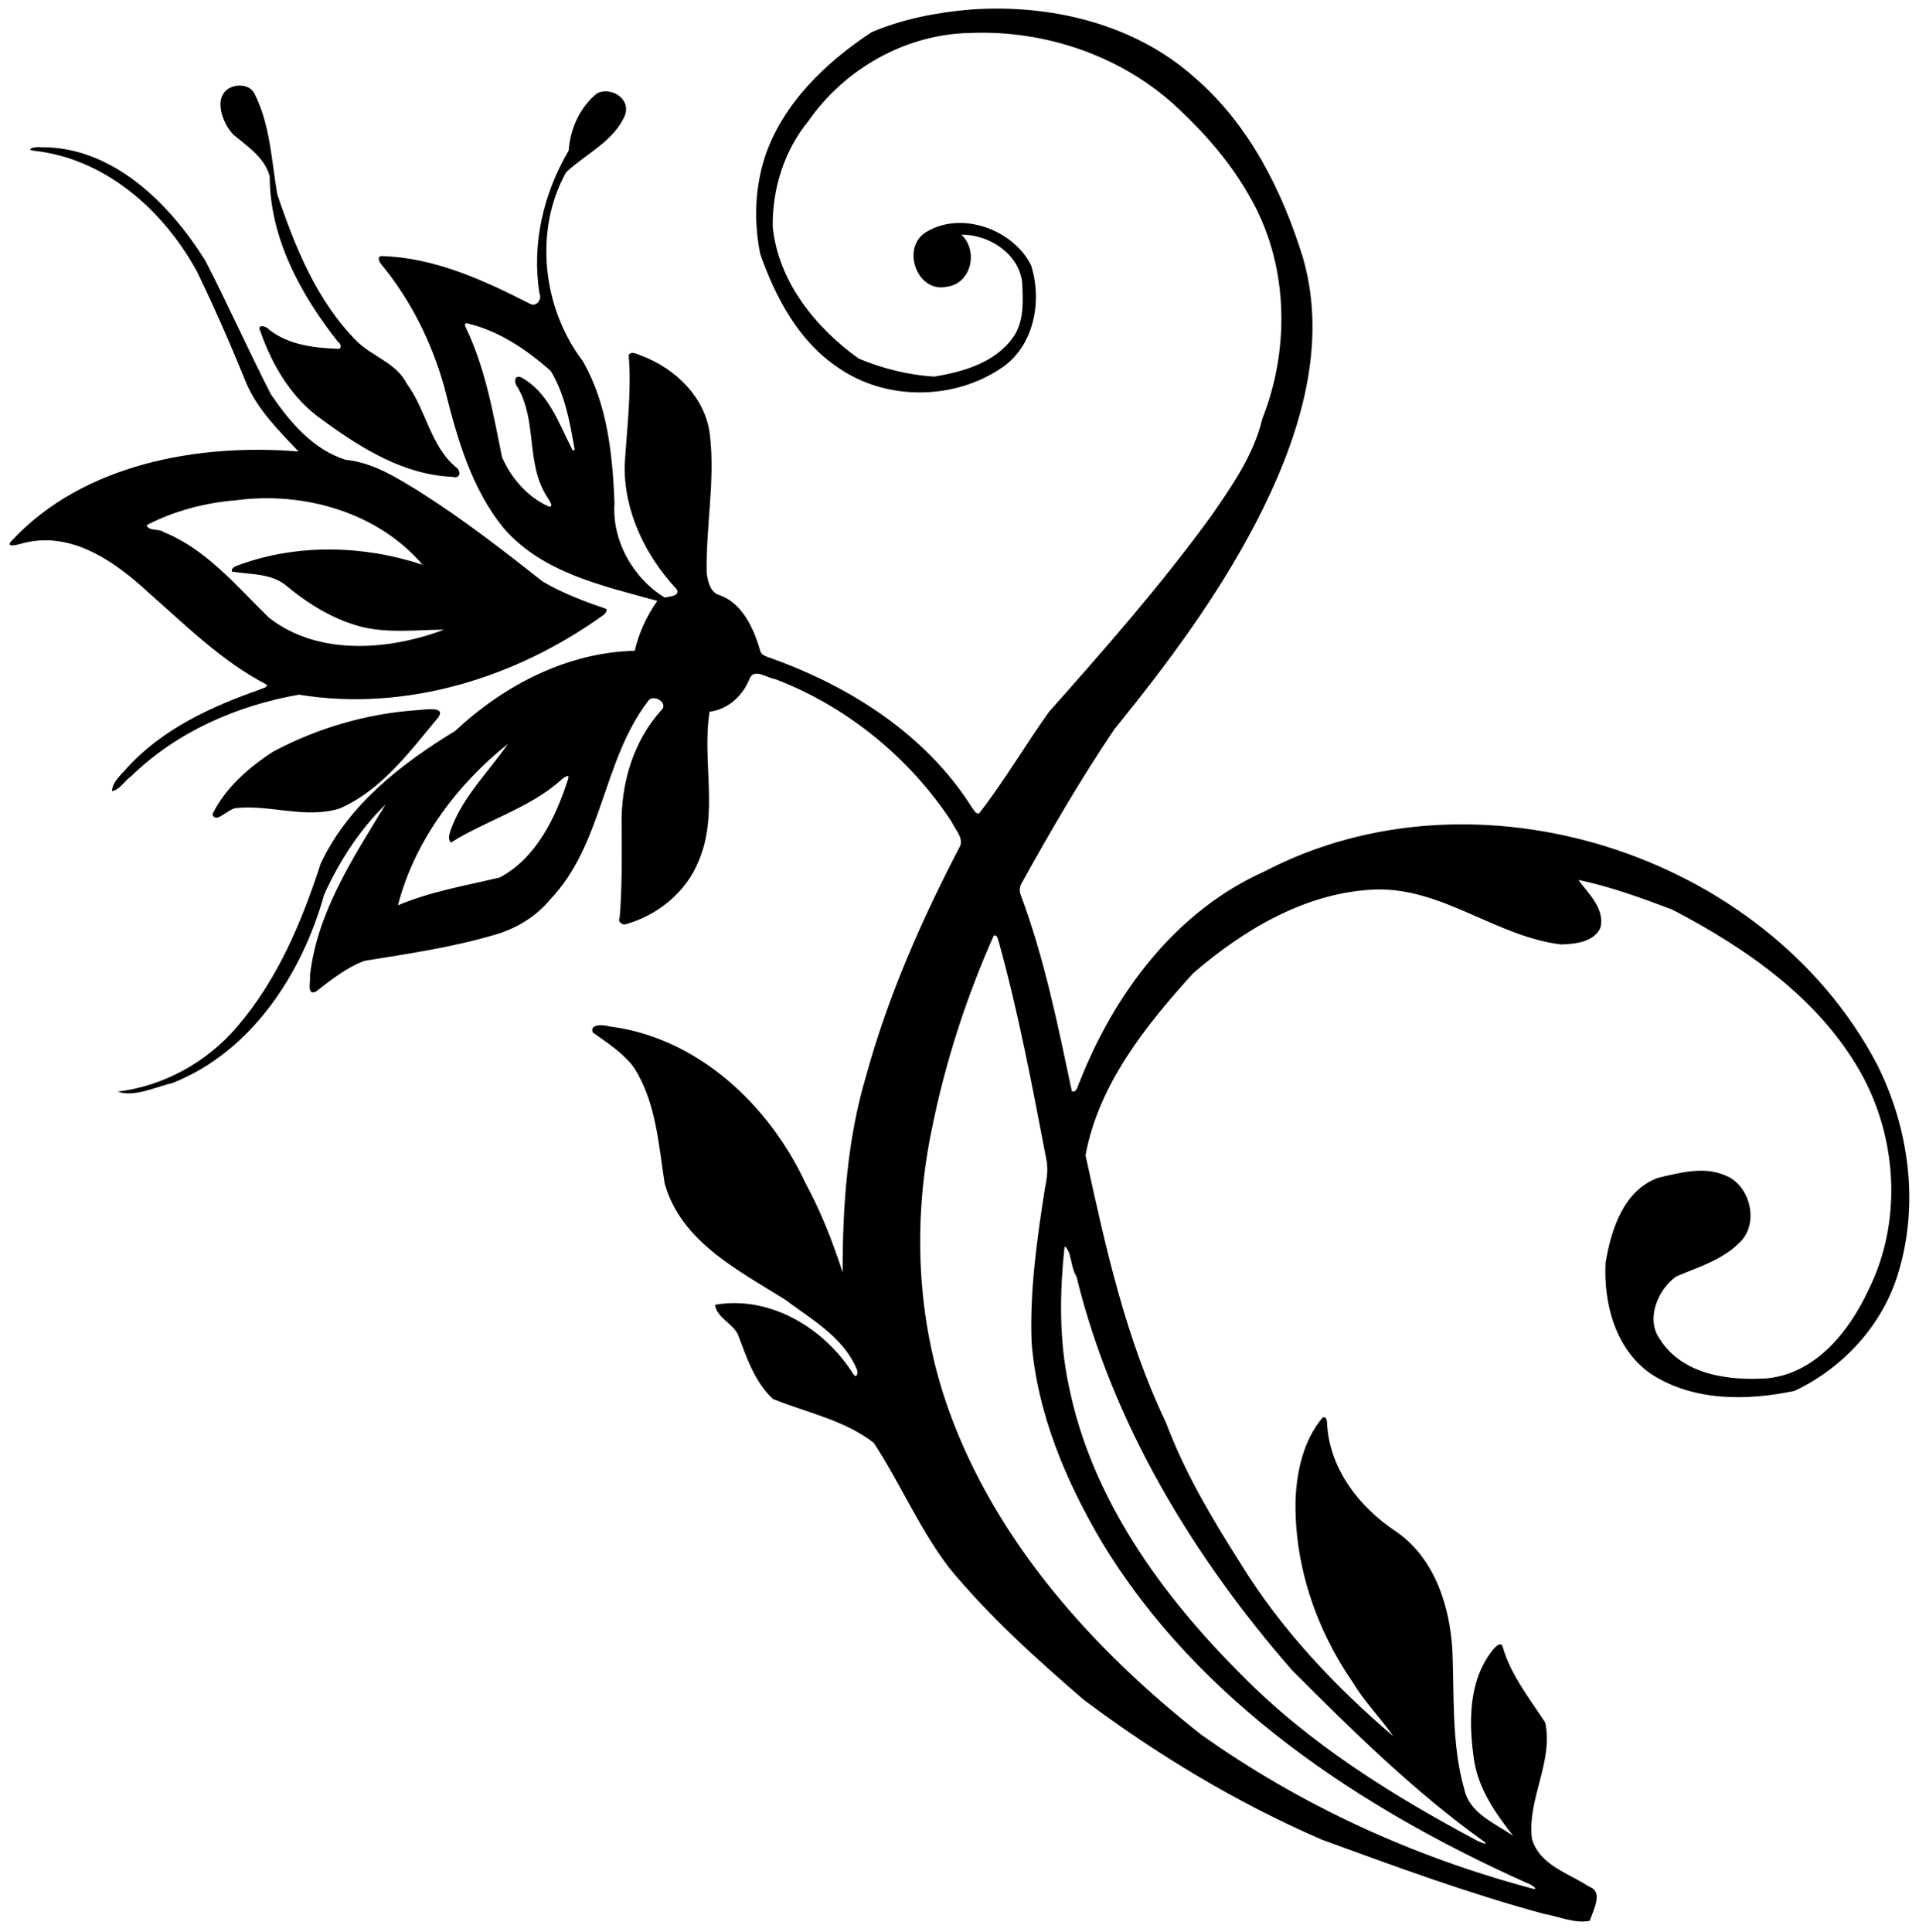 <?xml version="1.0" encoding="UTF-8"?>
<svg width="1920pt" height="1933pt" version="1.1" viewBox="0 0 1920 1933" xmlns="http://www.w3.org/2000/svg">
<path d="m971.55 9.51c79.05-5.59 163.05 14.08 223.25 67.68 54.9 47.06 88.3 113.75 109.2 181.87 25.6 90.71-6.2 184.42-48 264.95-38.6 73.97-88.7 141.17-141.2 205.83-33.7 49.98-64 102.15-93.2 154.89-1.8 3.3-1.6 7.38-0.3 10.83 23.7 63.47 37.1 130.14 51.1 196.24 5.4 1.9 5.8-6.1 7.9-9.5 34.7-88.41 96.2-170.75 184.7-210.3 211.3-110.56 500.1-18.81 612 191 33.4 65 43.8 143.3 21.4 213.4-16 50.8-55.1 92.6-102.8 115.2-48.1 10.2-102.3 10.6-144.6-17.5-34.8-24.7-46.7-70-44.6-110.6 5.5-33.2 18-72.8 53-85.2 21.5-4.9 45.3-11.6 66.6-2.3 25.6 9.7 34.8 49.2 13.8 67.9-17.2 17-40.9 24-62.6 33.2-18.6 13-31 43-16.3 63 22.5 35.7 69.6 41.7 108.1 38.9 48-5.3 81-46.8 100.2-87.8 34.3-68.3 29.4-153.2-8.2-219.2-42-73.68-114.3-123.55-188-161.99-30.7-11.55-61.7-22.9-93.8-29.61 9.6 13.52 26.6 28.16 22.1 47.68-6.4 14.65-25.4 16.36-39.2 16.93-64.9-7.82-118.3-56.54-185-55.04-69.4 2.27-132.1 39.66-183.3 83.79-47.4 52.24-94.6 111.14-107.7 182.14 19.8 90.9 40 183.1 80.5 267.5 18.6 49.8 46 95.8 74.4 140.6 40.4 65.9 94.4 123.1 152.9 173.1-12.6-18.2-28.5-34-39.9-53.1-37.5-54-59.7-119.5-57.7-185.6 1.5-28.1 8.3-57.5 26.6-79.6 4.7-3.3 5 4.6 5 7.4 3 44.1 32.3 81.9 68.2 105.7 39.1 26.4 54.6 74.9 57.1 119.9 1.9 46.1-0.9 93.3 11.8 138.2 5.2 24.5 30.7 34.1 49 46.9-17.4-22.2-34.4-46.3-39-74.8-5.6-37.1-6.3-79.9 18.2-110.8 2-2.5 8.2-9.7 10.2-3.7 8.1 28.2 26.8 51.6 42.6 75.8 8.6 39.3-18.4 77.1-13.2 116.7 8 26.5 36.7 34 57.3 47.7 14.6 5.2 3.8 23.5 0.5 34.1-15.4 2.9-30.6-4.3-45.6-6.9-75.6-20.5-149.2-47.5-222.6-74.4-84.7-36.7-164.3-84.6-238.1-139.9-47.3-40.8-93.97-82.9-133.92-131.1-30.09-38.9-49.22-84.9-76.09-125.9-29.27-22.9-67.31-30.3-100.97-44-18.43-17.2-26.38-41.8-35.12-64.8-5.53-10.8-21.36-17.1-22.85-29.4 55.18-9.7 109.84 23.6 138.57 69.6 3.98 5.1 4.8-2.9 3.01-5.9-13.57-31.6-45.56-49.5-71.91-69.2-47.17-29.5-103.91-58-119.98-116-6.21-39.6-8.67-82.2-31.33-116.7-10.9-14.2-26.34-24.1-40.67-34.3-3.51-9.1 11.98-7.6 16.75-6 88.13 11 159.9 78.6 196.21 157 15.37 28.2 27.44 59.3 37.08 89.1-0.04-66.4 4.57-133.3 23.7-197.3 22-80.1 55.84-156.47 94.16-229.94 2.53-8.68-5.63-16.36-8.95-23.86-42.23-64.14-104.65-115.11-176.46-142.55-7.57-0.84-21.35-11.43-25.51-0.33-6.84 17.04-21.51 30.67-40.06 32.99-7.82 49.16 9.33 101.64-10.82 149.04-12.53 31.7-41.56 55.04-74.05 63.88-3.61-0.03-7.06-2.97-5.06-7.22 2.49-30.55 2.09-61.21 1.93-91.85-0.93-41.64 11.67-84.83 40.24-115.88 6.59-7.58-9.74-16.53-14.15-8.04-45.32 59.63-44.96 143.09-97.81 198.2-14.57 17.6-34.69 29.4-56.56 35.45-42.22 12.33-85.86 18.68-129.19 25.73-18.07 6.79-33.35 19.13-48.49 30.8-9.61 4.2-4.88-11.13-5.88-15.91 7.15-63.54 43.25-118.21 75.7-171.5-26.09 25.49-46.56 57.19-61.52 90.48-22.07 79.08-72.76 157.11-151.67 188.31-17.39 4-38.52 14.6-54.76 8.6 46.02-5.6 88.82-29.3 118.93-64.4 40.69-47 65.14-105.3 84.13-163.85 27.57-58.65 80.36-99.64 134.44-132.58 48.87-45.68 111.87-78.57 179.75-80.24 3.95-17.54 12.2-35.42 22.6-49.91-53.88-14.92-114.59-27.73-153.5-72.44-32.96-40.21-47.32-91.84-59.62-141.38-12.5-44.62-33.53-87.1-63.08-122.9-2.31-2.41-4.53-8.47 0.64-8.25 52.74 1.49 101.8 24.12 147.99 47.63 6.61 3.64 12.34-4.13 9.63-10.54-7.99-49.43 4.1-99.9 29.17-142.65 1.59-21.9 11.24-43.5 28.59-57.41 13.9-6.56 33.6 5.19 27.86 21.85-11.06 26.28-39.35 38.76-59.02 57.3-32.48 58.52-23.42 135.95 16.54 188.65 24.88 42.84 29.89 93.66 31.93 142.2-2.81 37.5 18.67 75.46 50.22 94.59 4.64-0.96 16.37-1.68 11.74-8.55-31.21-33.49-52.66-77.76-51.8-124.24 2.29-36.51 6.99-73.11 4.05-109.73 2.73-4.77 8.42-0.76 12.25 0.33 34.39 12.83 64.84 42.03 69.03 79.96 5.27 45.95-4.27 92.08-3.26 138.12 1.22 7.76 3.1 17.62 11.19 21.15 24.03 7.53 35.59 33.14 42.19 55.55 1.2 6.2 8.38 6.72 13.16 8.91 78.41 28.4 152.93 76.22 198.29 147.69 2.04 2.4 3.69 7.32 7.69 6.87 25.2-32.46 46-68.06 69.8-101.5 56.3-63.38 112.3-127.21 162.2-195.78 21-30.28 42.7-61.32 51.4-97.68 28.3-71.67 26.1-156.5-13.4-223.54-18.3-32.4-42.9-60.75-69.9-86.11-55.2-52.62-132.9-79.42-208.65-76.35-64.22 1.03-125.63 35.51-162.08 87.99-24.27 29.52-36.26 67.79-35.82 105.75 5.4 54.67 42.65 101.22 86.08 132.11 23.87 9.95 49.67 16.41 75.49 18.02 28.99-4.87 61.03-13.91 78.88-39.27 11.3-15.88 10-36.6 9.1-55.06-3.3-28.88-33.43-48.05-60.72-47.67 17.14 16.12 9.99 49.05-14.67 52.06-29.89 6.6-46.01-39.15-20.91-54.55 35.18-21.81 87.3-2.87 105.2 33.02 11.2 34.98 3.5 79.09-27.7 101.52-47.9 33.66-116.65 34.6-164.96 1.17-39.62-26.26-62.84-70.03-78.23-113.79-6.51-31.63-5.49-65.36 4.29-96.26 17.7-53.96 60.79-95.35 107.2-125.84 31.41-13.36 65.43-19.82 99.35-22.66m-504.44 313.93c-2.9 0.09-2.01 2.56-1 4.44 19.61 40.73 27.31 85.78 36.25 129.7 9.1 20.73 25.36 39.58 46.24 49.02 6.97 1.84-0.18-7.73-1.39-9.81-21.32-33.17-9.44-75.86-29.45-109.56-3.46-3.97-3.59-12.55 3.57-9.71 27.32 14.57 37.77 46.05 51.11 71.98 0.85 2.54 3.36 0.78 2.25-1.34-4.69-26.42-9.46-53.89-23.7-77.1-24.01-21.23-52.03-40.2-83.88-47.62m41.02 420.93c-51.15 40.74-93.54 97.53-109.93 161.47 32.32-13.79 67.56-19.68 101.68-27.81 36.86-19.4 56.42-60.63 68.54-98.58 2.18-6.45-6.04-0.35-7.52 1.5-32.09 28.11-74.36 39.86-109.74 62.06-3.55-3.61-1.28-8.73-0.09-12.85 11.73-32.9 37.78-57.72 57.06-85.79m486.2 191.7c-27.38 61.58-48.38 126.33-61.77 192.53-19.6 93.2-15.58 192.2 16.67 282.2 47.22 131.6 143.97 239.2 252.37 324.6 99.7 71 213 122.6 331.1 154.1 8.8 2.4-1.7-4.9-4.9-5.4-167.1-75-328.9-181.6-425.5-341.4-35.8-60.8-64.3-127.9-70.1-199-2.1-52.3 5.4-104.4 13.5-156 2.1-9.6 3.1-19.5 0.9-29.2-14-72.8-27.7-145.9-47.61-217.41-0.76-2.24-1.47-6.08-4.66-5.02m70.87 311.03c-5 45.6-5.7 93.7 4.2 139.5 22.6 112.5 92.5 209 172.3 288.7 68 69.3 151.3 121.1 236.5 166.5 2.2 0.9 11.6 5.4 6.9 1-70-50.1-131.6-110.8-192.3-171.6-99.1-113.6-179.7-246.7-215.8-394.2-5.9-8.9-4.7-25.1-11.8-29.9z"/>
<path d="m233.95 86.4c7.88-2.13 17.3-0.05 20.93 7.86 15.54 31.03 16.73 66.61 22.55 100.21 17.82 52.78 39.49 106.52 79.35 146.75 15.72 15.7 39.8 21.8 50.27 42.74 19.49 26.3 23.34 61.91 49.26 83.63 5.11 3.34 4.66 11.92-3.6 9.48-49.13-1.81-92.67-29.38-131.13-57.64-29.57-20.83-49.15-53.65-60.85-87.3-4.6-8.56 5.69-6.03 8.47-2.34 19.23 15.31 44.93 18.27 68.69 19.2 4.73 0.73 3.04-5.76 0.17-7.06-37.18-47.2-68.14-103.74-68.21-165.4-4.88-18.69-21.96-29.79-35.91-41.44-12.41-12.03-22.48-42.26 0.01-48.69z"/>
<path d="m40.49 147.33c72-0.99 129.07 56.1 164.87 113.31 22.81 44.25 43.08 89.86 65.82 134.15 18.74 27.31 42.02 55.26 74.82 65.28 27.13 2.77 50.63 17.69 73.35 31.59 43.22 27.31 83.64 58.64 123.73 90.27 19.96 11.78 41.89 19.9 63.75 27.39 0.45 2.33-1 4.41-2.76 5.77-86.96 62.82-197.75 97.49-304.92 79.96-61.92 10.79-122.29 37.15-167.71 81.39-6.64 4.56-11.18 13.45-19.41 15.22 0.47-9.57 8.94-16.17 14.72-22.95 35.43-39.27 84.77-61.86 133.87-79.03 2.08-1.28 6.34-1.18 6.47-4.51-44.69-23.07-80.8-59.1-118.25-92.01-33.24-30.82-76.6-61.84-124.64-49.98-3.52 0.95-19.99 6.14-12.84-1.84 71.98-77.49 187.53-97.82 287.34-89.58-18.73-19.78-41.69-42.37-52.79-69.66-15.1-37.25-31.26-74.07-48.74-110.26-33.47-61.38-92.11-113.62-163.9-121.08-8.75-1.75 3.67-4.37 7.22-3.43m196.04 353.17c-31.06 2.4-61.91 10.58-89.63 24.82 1.03 6.44 12.54 3.4 16.71 7.04 43.07 17.22 73.05 54.2 105.42 85.61 49.3 38.61 119.91 32.8 175.22 12.04-27.11 0.18-54.86 3.68-81.64-2.61-28.25-7.09-53.62-22.7-75.87-41.12-15.24-13.06-36.25-11.22-54.72-14.41-0.92-4.55 4.88-5.5 7.98-6.94 58.26-21.06 124.4-19.33 182.81 0.16-44.63-52.43-118.85-73.57-186.28-64.59z"/>
<path d="m417.65 710.52c5.59-0.16 29.13-4.63 20.93 7.18-28.63 34.24-56.54 72.73-98.67 91.2-33.71 10.57-69.16-3.82-103.15-0.45-8.53 0.3-20.94 16.57-24.21 6.22 12.94-26.38 36.23-46.73 60.6-62.54 44.53-23.8 94.09-38.23 144.5-41.61z"/>
</svg>
